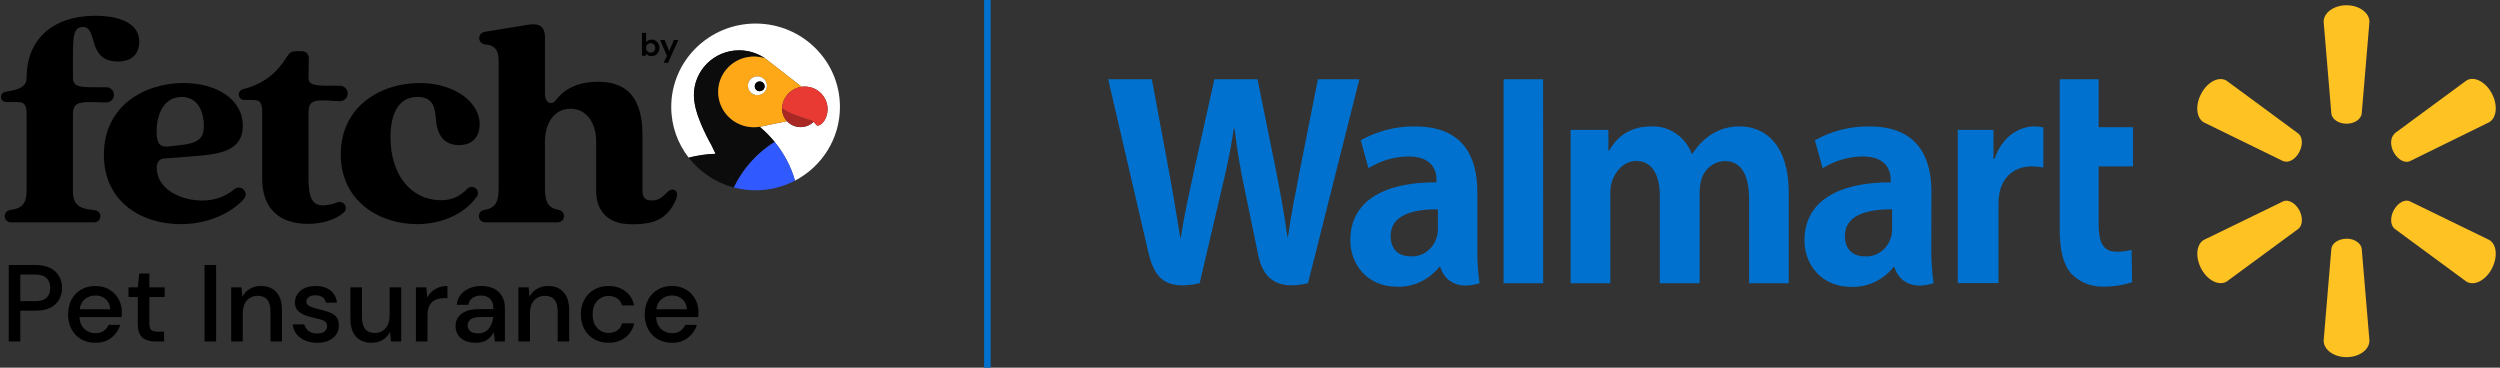 <svg width="476" height="70" viewBox="0 0 476 70" fill="none" xmlns="http://www.w3.org/2000/svg">
<rect x="0" y="0" width="476" height="70" fill="#333333" stroke="none"/>
<path d="M367.749 36.511C367.749 29.879 365.056 24.075 355.959 24.075C352.334 24.019 348.755 24.923 345.55 26.703L347.035 32.026C349.331 30.593 351.946 29.821 354.616 29.787C359.236 29.787 359.994 32.523 359.994 34.289V34.712C349.933 34.712 343.568 38.352 343.568 45.806C343.568 50.357 346.806 54.619 352.437 54.619C353.97 54.678 355.497 54.369 356.899 53.716C358.302 53.062 359.544 52.081 360.531 50.847H360.705C360.705 50.847 361.834 55.854 368.152 53.931C367.823 51.601 367.678 49.247 367.718 46.892L367.749 36.511ZM360.255 43.492C360.28 44.215 360.16 44.936 359.902 45.606C359.644 46.277 359.254 46.883 358.757 47.385C358.261 47.886 357.669 48.272 357.021 48.517C356.373 48.763 355.682 48.861 354.995 48.807C352.918 48.807 351.268 47.572 351.268 44.943C351.268 40.939 355.469 39.828 360.255 39.853V43.492ZM219.316 15.096C220.105 19.241 222.301 31.155 222.301 31.155C223.225 36.064 224.078 41.212 224.725 45.25H224.836C225.46 40.931 226.415 36.835 227.505 31.761L231.224 15.096H239.429L242.904 32.225C243.82 36.992 244.539 40.657 245.115 45.093H245.226C245.85 40.615 246.663 36.802 247.595 31.902L250.928 15.096H258.825L249.04 53.931C242.809 55.365 240.425 52.729 239.564 48.55C238.703 44.371 237.06 36.412 237.06 36.412C236.195 32.483 235.528 28.509 235.062 24.506H234.928C234.257 28.933 233.562 32.034 232.52 36.395L228.413 53.931C222.095 55.258 219.845 53.284 218.621 47.928C217.57 43.335 211 15.096 211 15.096H219.316ZM281.284 36.511C281.284 29.879 278.591 24.075 269.494 24.075C265.866 24.015 262.283 24.919 259.077 26.703L260.554 32.026C262.852 30.592 265.47 29.82 268.143 29.787C272.755 29.787 273.513 32.523 273.513 34.289V34.712C263.452 34.663 257.095 38.311 257.095 45.773C257.095 50.324 260.333 54.586 265.956 54.586C267.489 54.645 269.016 54.336 270.419 53.682C271.821 53.029 273.063 52.047 274.05 50.813H274.224C274.224 50.813 275.369 55.854 281.703 53.931C281.379 51.6 281.239 49.246 281.284 46.892V36.511ZM273.774 43.492C273.794 44.215 273.67 44.933 273.41 45.602C273.15 46.271 272.759 46.876 272.263 47.376C271.767 47.877 271.176 48.263 270.529 48.509C269.882 48.756 269.193 48.857 268.507 48.807C266.43 48.807 264.779 47.572 264.779 44.943C264.779 40.939 268.98 39.828 273.774 39.853V43.492ZM293.817 53.931H286.283V15.096H293.801L293.817 53.931ZM399.582 15.096V24.216H406.129V31.678H399.582V42.655C399.582 46.204 400.443 47.928 403.002 47.928C403.963 47.937 404.92 47.817 405.853 47.572L405.955 53.74C404.193 54.31 402.358 54.59 400.514 54.569C399.39 54.617 398.268 54.426 397.217 54.007C396.165 53.588 395.205 52.95 394.394 52.132C392.878 50.474 392.167 47.671 392.167 43.716V15.096H399.582ZM379.563 24.73V30.235H379.776C381.158 26.032 384.451 24.067 387.342 24.067C387.918 24.058 388.493 24.119 389.055 24.249V31.893C388.314 31.762 387.564 31.692 386.813 31.686C383.535 31.686 381.285 33.684 380.685 36.818C380.558 37.529 380.499 38.251 380.511 38.974V53.898H372.756V24.73H379.563ZM306.239 24.73V28.693H306.349C307.637 26.57 309.745 24.067 314.452 24.067C316.087 24.002 317.7 24.47 319.073 25.404C320.445 26.339 321.509 27.696 322.12 29.29H322.23C323.145 27.828 324.346 26.587 325.752 25.65C327.4 24.581 329.305 24.031 331.241 24.067C336.192 24.067 340.583 27.657 340.583 36.727V53.931H333.026V37.929C333.026 33.328 331.541 30.674 328.445 30.674C327.429 30.68 326.44 31.029 325.627 31.669C324.814 32.31 324.218 33.208 323.928 34.231C323.713 34.998 323.607 35.795 323.612 36.594V53.931H316.031V37.282C316.031 33.377 314.602 30.65 311.553 30.65C309.113 30.65 307.605 32.664 306.965 34.389C306.712 35.156 306.592 35.965 306.61 36.777V53.931H299.045V24.73H306.239Z" fill="#0071CE"/>
<path d="M443.893 21.678L442.424 4.159C442.424 2.426 444.351 1 446.775 1C449.2 1 451.142 2.426 451.142 4.159L449.665 21.678C449.5 22.731 448.276 23.552 446.775 23.552C445.275 23.552 444.059 22.723 443.893 21.678ZM434.772 30.707L419.578 23.286C418.156 22.416 417.935 19.97 419.159 17.748C420.383 15.526 422.507 14.489 423.937 15.36L437.646 25.459C438.436 26.139 438.491 27.656 437.749 29.015C437.006 30.375 435.711 31.08 434.764 30.674L434.772 30.707ZM455.896 25.425L469.614 15.327C471.035 14.456 473.183 15.501 474.399 17.715C475.615 19.928 475.402 22.383 473.973 23.253L458.779 30.715C457.831 31.088 456.544 30.384 455.794 29.057C455.043 27.73 455.114 26.18 455.896 25.5V25.425ZM446.775 45.44C448.276 45.44 449.5 46.269 449.665 47.306L451.142 64.841C451.142 66.582 449.207 68 446.775 68C444.343 68 442.424 66.582 442.424 64.841L443.893 47.322C444.059 46.261 445.291 45.457 446.775 45.457V45.44ZM455.809 39.968C456.56 38.617 457.847 37.912 458.795 38.31L473.973 45.697C475.402 46.526 475.607 49.014 474.399 51.236C473.191 53.458 471.035 54.486 469.614 53.623L455.904 43.533C455.114 42.845 455.059 41.319 455.802 39.96L455.809 39.968ZM437.757 39.96C438.499 41.319 438.444 42.845 437.654 43.533L423.937 53.623C422.507 54.452 420.367 53.441 419.159 51.236C417.951 49.03 418.156 46.559 419.578 45.697L434.772 38.31C435.719 37.937 437.006 38.641 437.757 39.968" fill="#FEC223"/>
<g clip-path="url(#clip0_203_4)">
<path d="M0.894 41.155C0.894 40.568 1.336 40.069 1.928 39.992C4.291 39.679 5.068 38.708 5.068 36.162V21.744C5.068 19.842 4.598 19.437 3.246 19.437H1.189C0.637 19.437 0.188 18.997 0.188 18.456V18.441C0.188 17.955 0.549 17.545 1.038 17.471C3.495 17.092 5.067 16.591 5.067 14.824C5.067 7.325 10.239 3 18.115 3C22.347 3 26.519 4.212 26.519 7.96C26.519 9.691 25.639 11.709 22.463 11.709C16.468 11.709 18.701 5.134 15.823 5.134C14 5.134 13.883 6.806 13.883 11.074V14.708C13.883 16.265 14.648 16.61 17.645 16.61H20.223C21.039 16.61 21.7 17.26 21.7 18.06C21.7 18.876 21.012 19.532 20.18 19.509L17.645 19.436C14.648 19.379 13.883 19.781 13.883 21.858V36.161C13.883 38.779 14.706 39.734 18.024 40.018C18.639 40.071 19.113 40.567 19.113 41.175C19.113 41.815 18.584 42.334 17.932 42.334H2.094C1.43 42.332 0.894 41.806 0.894 41.155Z" fill="black"/>
<path d="M19.778 29.472C19.778 20.013 27.653 15.805 34.942 15.805C41.173 15.805 46.228 18.862 46.228 23.937C46.228 29.128 41.114 29.417 35.942 29.819L31.357 30.164C30.299 30.221 29.653 30.914 29.889 32.586C30.301 36.162 34.531 38.18 38.47 38.18C40.271 38.18 42.611 37.737 44.584 36.043C45.081 35.617 45.819 35.603 46.309 36.037L46.352 36.074C46.854 36.517 46.93 37.273 46.504 37.788C44.701 39.974 40.344 42.678 34.413 42.678C27.067 42.678 19.778 38.526 19.778 29.472ZM33.934 27.684C37.99 27.279 38.812 26.243 38.812 23.993C38.812 21.226 37.637 18.456 34.58 18.456C31.169 18.456 29.817 21.802 29.817 25.031C29.817 26.991 30.23 27.972 31.815 27.915L33.934 27.684Z" fill="black"/>
<path d="M49.925 34.085V21.454C49.925 19.434 49.455 19.032 48.103 19.032H46.513C45.93 19.032 45.457 18.567 45.457 17.995C45.457 17.527 45.78 17.117 46.242 16.994C50.593 15.845 52.797 13.723 54.684 10.727C55.155 9.977 55.565 9.746 56.33 9.746H57.388C58.268 9.746 58.798 10.265 58.798 11.13L58.739 14.704C58.739 15.974 59.385 16.319 62.383 16.319H64.695C65.529 16.319 66.204 16.981 66.204 17.799C66.204 18.653 65.471 19.33 64.601 19.277L62.384 19.143C59.386 18.97 58.74 19.488 58.74 21.565V33.796C58.74 36.968 59.153 39.102 61.444 39.102C61.989 39.102 63.133 38.999 64.139 38.553C64.659 38.321 65.273 38.474 65.607 38.929C65.973 39.424 65.895 40.114 65.419 40.508C63.819 41.834 61.41 42.621 58.622 42.621C53.158 42.62 49.925 39.679 49.925 34.085Z" fill="black"/>
<path d="M64.885 29.412C64.885 20.013 72.76 15.803 79.933 15.803C86.575 15.803 91.334 19.494 91.334 23.645C91.334 25.548 90.393 27.625 87.395 27.625C84.162 27.625 83.398 25.203 83.105 23.702C82.81 21.625 83.163 18.453 79.52 18.453C75.641 18.453 74.347 22.028 74.347 26.124C74.347 33.275 78.226 38.119 83.988 38.119C85.347 38.119 87.216 37.8 88.978 35.946C89.38 35.524 90.043 35.471 90.518 35.81C91.016 36.164 91.162 36.839 90.834 37.347C89.272 39.773 85.247 42.675 79.403 42.675C72.293 42.678 64.885 38.352 64.885 29.412Z" fill="black"/>
<path d="M128.022 36.091C127.753 36.091 127.433 36.224 127.163 36.487C126.036 37.638 125.312 38.172 124.137 38.172C123.796 38.172 123.502 38.133 123.245 38.062C122.543 37.807 122.382 37.065 122.343 36.758C122.339 36.657 122.33 36.555 122.33 36.45V25.664C122.33 17.244 118.039 15.572 113.867 15.572C109.576 15.572 107.224 17.244 105.756 19.148C105.05 20.07 103.758 19.724 103.758 17.764V6.979C103.758 5.249 102.819 4.384 100.819 4.672L92.268 6.062C91.674 6.159 91.237 6.663 91.237 7.254C91.237 7.897 91.75 8.415 92.405 8.46C93.938 8.563 94.94 9.285 94.94 11.478V35.931C94.94 38.639 94.185 39.647 92.172 39.977C91.596 40.071 91.178 40.571 91.178 41.145C91.178 41.8 91.721 42.333 92.389 42.333H106.186C106.856 42.333 107.401 41.798 107.401 41.14C107.401 40.568 106.986 40.071 106.413 39.97C104.502 39.633 103.756 38.621 103.756 35.931V26.99C103.756 23.587 105.401 20.704 108.634 20.704C111.809 20.704 113.513 23.587 113.513 26.99V36.332C113.513 39.59 115.093 41.568 117.512 42.322C117.651 42.371 117.799 42.413 117.96 42.45C117.985 42.456 118.009 42.461 118.032 42.465C118.103 42.48 118.169 42.5 118.248 42.514C118.304 42.523 118.357 42.529 118.413 42.538C118.727 42.593 119.048 42.634 119.382 42.654C121.33 42.819 122.848 42.549 122.848 42.549V42.546C125.166 42.251 126.583 41.299 127.692 39.809C128.237 39.054 128.91 37.861 128.91 37.018C128.926 36.443 128.522 36.091 128.022 36.091Z" fill="black"/>
<path d="M124.819 7.745C124.593 7.609 124.334 7.538 124.045 7.538C123.785 7.538 123.574 7.588 123.413 7.69C123.249 7.791 123.119 7.908 123.021 8.042V6.253H122.229V10.62H122.933L123.021 10.206C123.129 10.36 123.267 10.479 123.442 10.564C123.614 10.65 123.816 10.692 124.047 10.692C124.337 10.692 124.594 10.624 124.821 10.489C125.047 10.352 125.227 10.168 125.359 9.93C125.491 9.695 125.556 9.424 125.556 9.121C125.556 8.817 125.491 8.547 125.359 8.306C125.224 8.07 125.045 7.883 124.819 7.745ZM124.504 9.764C124.341 9.929 124.132 10.013 123.881 10.013C123.626 10.013 123.418 9.929 123.254 9.762C123.09 9.595 123.009 9.38 123.009 9.118C123.009 8.854 123.09 8.641 123.254 8.471C123.418 8.304 123.626 8.221 123.881 8.221C124.132 8.221 124.341 8.306 124.504 8.476C124.67 8.646 124.751 8.862 124.751 9.126C124.751 9.386 124.669 9.599 124.504 9.764Z" fill="black"/>
<path d="M128.311 7.613L127.414 9.729L126.556 7.613H125.697L126.891 10.419L126.978 10.628L126.363 11.954H127.204L129.152 7.612H128.311V7.613Z" fill="black"/>
<path d="M159.925 20.358C159.925 11.591 152.735 4.485 143.865 4.485C134.995 4.485 127.804 11.591 127.804 20.358C127.804 23.994 129.044 27.344 131.126 30.021C132.817 29.582 134.534 29.336 136.246 29.281L135.458 27.632C135.458 27.632 132.71 22.921 132.232 19.471C132.158 19.023 132.118 18.564 132.118 18.097C132.118 13.394 135.975 9.582 140.733 9.582C142.536 9.582 144.246 10.149 145.63 11.085L152.636 16.526C152.714 16.515 152.792 16.503 152.872 16.497C152.936 16.491 153.002 16.49 153.067 16.487C153.125 16.485 153.181 16.479 153.24 16.479C153.257 16.479 153.272 16.481 153.289 16.481C153.36 16.482 153.431 16.488 153.503 16.492C153.581 16.497 153.659 16.501 153.736 16.509C153.782 16.514 153.827 16.523 153.873 16.53C153.977 16.545 154.079 16.561 154.18 16.584C154.202 16.589 154.223 16.595 154.244 16.6C154.369 16.63 154.491 16.663 154.611 16.703C154.615 16.703 154.618 16.704 154.622 16.706C154.64 16.712 154.657 16.719 154.675 16.726C154.973 16.83 155.256 16.965 155.521 17.127C155.54 17.139 155.56 17.15 155.579 17.162C155.655 17.21 155.728 17.261 155.801 17.314C155.83 17.336 155.86 17.358 155.889 17.38C155.955 17.431 156.02 17.483 156.084 17.538C156.117 17.566 156.148 17.596 156.18 17.625C156.239 17.679 156.297 17.733 156.353 17.79C156.386 17.823 156.416 17.859 156.448 17.893C156.993 18.488 157.371 19.233 157.51 20.06C157.511 20.071 157.513 20.083 157.515 20.094C157.532 20.202 157.547 20.311 157.555 20.421C157.559 20.464 157.56 20.508 157.562 20.55C157.566 20.622 157.573 20.692 157.573 20.764C157.573 20.778 157.571 20.793 157.571 20.807C157.571 20.824 157.57 20.843 157.57 20.86C157.567 20.955 157.563 21.049 157.555 21.141C157.553 21.157 157.554 21.173 157.552 21.189C157.545 21.255 157.537 21.322 157.527 21.39C157.526 21.393 157.526 21.396 157.525 21.399C157.511 21.491 157.493 21.584 157.473 21.678C157.471 21.687 157.469 21.697 157.467 21.707C157.363 22.17 157.179 22.637 156.918 23.026C156.906 23.044 156.896 23.064 156.884 23.082L156.879 23.081C156.675 23.369 156.428 23.613 156.136 23.771C155.941 23.877 155.713 23.992 155.503 23.853C155.353 23.753 155.268 23.58 155.156 23.448C155.081 23.36 155.001 23.275 154.911 23.201C153.992 24.093 152.614 24.455 151.311 24.021C150.722 23.825 150.221 23.49 149.831 23.066C149.413 23.154 145.453 23.985 144.636 24.14C145.678 25.007 146.633 25.973 147.488 27.021C147.487 27.022 147.486 27.022 147.486 27.023C149.248 29.167 150.582 31.667 151.367 34.395C156.458 31.73 159.925 26.445 159.925 20.358Z" fill="white"/>
<path d="M139.723 35.696C141.428 32.125 144.134 29.114 147.485 27.017C147.486 27.018 147.487 27.019 147.488 27.02C147.489 27.019 147.489 27.019 147.489 27.018C146.634 25.969 145.68 25.004 144.638 24.137C144.572 24.149 144.523 24.158 144.502 24.161L144.482 24.165C144.477 24.165 144.469 24.166 144.463 24.166C144.164 24.206 143.859 24.228 143.549 24.228C143.466 24.228 143.383 24.225 143.301 24.222C143.282 24.222 143.265 24.222 143.252 24.222C143.248 24.222 143.244 24.221 143.24 24.221C139.622 24.061 136.739 21.113 136.739 17.498C136.739 13.916 139.57 10.989 143.141 10.78C143.153 10.78 143.165 10.779 143.177 10.778C143.248 10.774 143.32 10.773 143.392 10.771C143.439 10.77 143.487 10.768 143.534 10.768C143.539 10.768 143.544 10.768 143.55 10.768C143.563 10.768 143.577 10.77 143.59 10.77C143.683 10.77 143.777 10.771 143.87 10.775C143.908 10.777 143.945 10.782 143.984 10.784C144.041 10.787 144.099 10.792 144.156 10.797C144.267 10.806 144.378 10.819 144.487 10.833C144.531 10.839 144.575 10.845 144.619 10.852C144.748 10.873 144.875 10.896 145.001 10.923C145.024 10.928 145.048 10.933 145.072 10.938C145.262 10.981 145.449 11.027 145.632 11.085C144.249 10.149 142.537 9.582 140.735 9.582C135.977 9.582 132.121 13.394 132.121 18.097C132.121 18.565 132.16 19.023 132.234 19.471C132.713 22.921 135.46 27.632 135.46 27.632L136.249 29.281C134.536 29.336 132.82 29.582 131.129 30.021C133.252 32.753 136.256 34.783 139.723 35.696Z" fill="#0C0C0C"/>
<path d="M144.999 10.922C144.873 10.895 144.746 10.872 144.618 10.852C144.574 10.845 144.529 10.839 144.485 10.832C144.376 10.817 144.266 10.806 144.155 10.796C144.097 10.791 144.04 10.786 143.982 10.783C143.944 10.78 143.906 10.776 143.868 10.774C143.774 10.77 143.681 10.77 143.589 10.769C143.575 10.769 143.561 10.767 143.548 10.767C143.543 10.767 143.538 10.767 143.533 10.767C143.485 10.767 143.438 10.77 143.39 10.77C143.318 10.772 143.246 10.773 143.175 10.777C143.163 10.778 143.151 10.779 143.139 10.78C139.568 10.988 136.737 13.915 136.737 17.497C136.737 21.112 139.621 24.06 143.238 24.22C143.243 24.22 143.247 24.221 143.25 24.221C143.263 24.222 143.28 24.222 143.3 24.222C143.382 24.224 143.464 24.227 143.547 24.227C143.857 24.227 144.162 24.205 144.462 24.165C144.468 24.165 144.475 24.165 144.48 24.165L144.501 24.16C144.522 24.157 144.57 24.149 144.636 24.136C145.453 23.98 149.413 23.15 149.832 23.062C149.209 22.387 148.872 21.485 148.914 20.555C148.912 20.55 148.908 20.545 148.908 20.542C148.925 20.214 148.984 19.883 149.081 19.554C149.085 19.543 149.089 19.53 149.092 19.518C149.105 19.477 149.116 19.435 149.13 19.394C149.146 19.348 149.166 19.305 149.183 19.26C149.204 19.205 149.225 19.15 149.249 19.095C149.281 19.021 149.314 18.948 149.35 18.877C149.373 18.83 149.398 18.784 149.422 18.738C149.464 18.661 149.507 18.586 149.553 18.513C149.575 18.478 149.598 18.444 149.621 18.409C149.674 18.33 149.727 18.253 149.784 18.178C149.804 18.152 149.825 18.128 149.845 18.102C149.909 18.024 149.972 17.946 150.041 17.872C150.059 17.853 150.078 17.834 150.097 17.816C150.17 17.741 150.244 17.666 150.322 17.596C150.343 17.576 150.366 17.56 150.387 17.541C150.464 17.474 150.542 17.408 150.623 17.347C150.838 17.186 151.067 17.045 151.311 16.926C151.315 16.924 151.32 16.922 151.324 16.92C151.442 16.863 151.563 16.811 151.687 16.764C151.703 16.758 151.72 16.753 151.737 16.747C151.847 16.707 151.959 16.669 152.074 16.638C152.107 16.629 152.141 16.622 152.174 16.614C152.271 16.59 152.369 16.566 152.468 16.548C152.519 16.539 152.573 16.533 152.625 16.526C152.628 16.525 152.631 16.525 152.635 16.525L145.629 11.085C145.446 11.027 145.258 10.98 145.069 10.937C145.047 10.932 145.023 10.927 144.999 10.922ZM146.016 16.328C146.016 17.099 145.52 17.754 144.828 18.003C144.635 18.072 144.429 18.112 144.212 18.112C143.216 18.112 142.408 17.313 142.408 16.328C142.408 15.343 143.216 14.544 144.212 14.544C144.595 14.544 144.948 14.663 145.24 14.863C145.708 15.184 146.016 15.721 146.016 16.328Z" fill="#FFA817"/>
<path d="M142.407 16.328C142.407 17.313 143.215 18.112 144.212 18.112C144.428 18.112 144.635 18.072 144.827 18.003C145.52 17.754 146.015 17.099 146.015 16.328C146.015 15.721 145.708 15.184 145.238 14.863C144.947 14.663 144.593 14.544 144.211 14.544C143.215 14.544 142.407 15.343 142.407 16.328ZM145.138 15.641C145.409 15.805 145.592 16.098 145.592 16.435C145.592 16.858 145.306 17.21 144.917 17.326C144.831 17.351 144.741 17.369 144.647 17.369C144.125 17.369 143.703 16.951 143.703 16.435C143.703 15.92 144.126 15.502 144.647 15.502C144.828 15.501 144.995 15.554 145.138 15.641Z" fill="white"/>
<path d="M143.702 16.434C143.702 16.951 144.125 17.369 144.646 17.369C144.74 17.369 144.83 17.351 144.916 17.325C145.305 17.209 145.591 16.857 145.591 16.434C145.591 16.098 145.408 15.805 145.137 15.64C144.994 15.553 144.827 15.5 144.646 15.5C144.125 15.501 143.702 15.919 143.702 16.434Z" fill="black"/>
<path d="M153.747 22.708C153.309 22.57 152.875 22.415 152.441 22.266C151.825 22.056 151.203 21.843 150.605 21.581C150.151 21.381 149.71 21.154 149.3 20.873C149.191 20.798 149.083 20.719 148.988 20.628C148.978 20.617 148.93 20.58 148.915 20.555C148.873 21.486 149.21 22.387 149.832 23.062C150.223 23.486 150.723 23.821 151.312 24.017C152.614 24.451 153.993 24.088 154.912 23.197C154.895 23.183 154.88 23.167 154.862 23.154C154.534 22.914 154.13 22.829 153.747 22.708Z" fill="#A92823"/>
<path d="M152.469 16.548C152.37 16.566 152.273 16.589 152.176 16.614C152.142 16.622 152.108 16.629 152.075 16.638C151.961 16.67 151.849 16.707 151.739 16.747C151.723 16.753 151.706 16.758 151.689 16.764C151.565 16.811 151.444 16.863 151.326 16.92C151.322 16.923 151.317 16.925 151.312 16.926C151.07 17.046 150.839 17.187 150.625 17.347C150.544 17.408 150.466 17.474 150.388 17.541C150.367 17.56 150.344 17.576 150.323 17.596C150.245 17.665 150.171 17.741 150.099 17.816C150.08 17.835 150.06 17.853 150.043 17.872C149.974 17.946 149.91 18.024 149.847 18.102C149.826 18.128 149.805 18.152 149.786 18.178C149.728 18.252 149.675 18.33 149.623 18.409C149.6 18.443 149.576 18.478 149.554 18.513C149.509 18.587 149.465 18.662 149.424 18.738C149.399 18.784 149.375 18.83 149.352 18.877C149.316 18.949 149.282 19.021 149.251 19.095C149.227 19.15 149.206 19.205 149.185 19.26C149.168 19.305 149.147 19.348 149.131 19.394C149.117 19.435 149.107 19.477 149.094 19.518C149.091 19.53 149.086 19.543 149.083 19.554C148.986 19.883 148.927 20.213 148.909 20.542C148.909 20.545 148.913 20.55 148.916 20.555C148.931 20.58 148.978 20.617 148.989 20.628C149.085 20.719 149.192 20.798 149.301 20.873C149.711 21.154 150.152 21.381 150.606 21.581C151.204 21.843 151.826 22.056 152.441 22.266C152.876 22.415 153.309 22.569 153.748 22.708C154.131 22.828 154.534 22.914 154.863 23.156C154.881 23.169 154.895 23.185 154.912 23.199C155.002 23.273 155.083 23.358 155.158 23.446C155.269 23.577 155.356 23.751 155.505 23.85C155.714 23.989 155.942 23.875 156.138 23.768C156.43 23.61 156.677 23.367 156.881 23.078L156.886 23.08C156.898 23.061 156.908 23.042 156.92 23.023C157.182 22.635 157.365 22.167 157.469 21.704C157.471 21.695 157.473 21.685 157.475 21.675C157.495 21.583 157.513 21.489 157.527 21.397C157.527 21.393 157.527 21.391 157.528 21.387C157.538 21.32 157.547 21.253 157.554 21.186C157.555 21.17 157.555 21.154 157.556 21.139C157.565 21.046 157.569 20.952 157.572 20.858C157.572 20.84 157.573 20.822 157.573 20.804C157.573 20.79 157.575 20.776 157.575 20.762C157.575 20.689 157.567 20.619 157.564 20.548C157.561 20.505 157.561 20.462 157.557 20.419C157.548 20.308 157.533 20.199 157.516 20.091C157.515 20.08 157.513 20.07 157.511 20.058C157.372 19.231 156.996 18.485 156.45 17.89C156.419 17.856 156.388 17.821 156.355 17.788C156.299 17.73 156.241 17.676 156.182 17.622C156.15 17.593 156.119 17.564 156.086 17.535C156.022 17.481 155.958 17.428 155.891 17.377C155.862 17.354 155.832 17.333 155.802 17.312C155.73 17.259 155.657 17.208 155.58 17.159C155.562 17.147 155.542 17.137 155.523 17.125C155.258 16.962 154.975 16.827 154.677 16.724C154.659 16.718 154.642 16.709 154.624 16.703C154.621 16.703 154.617 16.702 154.613 16.7C154.493 16.661 154.371 16.627 154.246 16.598C154.224 16.593 154.203 16.586 154.182 16.581C154.081 16.559 153.978 16.543 153.875 16.527C153.829 16.521 153.783 16.512 153.738 16.506C153.66 16.498 153.582 16.494 153.504 16.49C153.433 16.486 153.362 16.48 153.291 16.479C153.275 16.479 153.259 16.476 153.242 16.476C153.183 16.476 153.126 16.482 153.069 16.485C153.003 16.487 152.938 16.488 152.874 16.494C152.794 16.501 152.716 16.512 152.637 16.523C152.634 16.524 152.631 16.524 152.627 16.524C152.574 16.533 152.521 16.539 152.469 16.548Z" fill="#E83932"/>
<path d="M147.484 27.017C144.134 29.114 141.428 32.125 139.722 35.696C141.044 36.043 142.432 36.232 143.865 36.232C146.576 36.232 149.128 35.565 151.368 34.393C150.583 31.664 149.249 29.164 147.487 27.021C147.486 27.019 147.485 27.018 147.484 27.017Z" fill="#3059FF"/>
<path d="M1.665 65.015V50.46H6.759C7.896 50.46 8.838 50.654 9.587 51.042C10.335 51.416 10.89 51.936 11.25 52.602C11.625 53.253 11.812 53.995 11.812 54.826C11.812 55.617 11.632 56.344 11.271 57.01C10.925 57.661 10.377 58.181 9.628 58.569C8.88 58.957 7.923 59.151 6.759 59.151H3.869V65.015H1.665ZM3.869 57.342H6.655C7.695 57.342 8.436 57.121 8.88 56.677C9.337 56.219 9.566 55.603 9.566 54.826C9.566 54.022 9.337 53.399 8.88 52.955C8.436 52.498 7.695 52.269 6.655 52.269H3.869V57.342ZM18.163 65.264C17.151 65.264 16.25 65.043 15.459 64.599C14.683 64.142 14.073 63.511 13.63 62.707C13.186 61.903 12.964 60.967 12.964 59.9C12.964 58.819 13.179 57.869 13.609 57.051C14.052 56.233 14.662 55.596 15.439 55.138C16.229 54.681 17.144 54.452 18.183 54.452C19.195 54.452 20.075 54.681 20.824 55.138C21.573 55.582 22.155 56.178 22.571 56.926C22.986 57.675 23.194 58.5 23.194 59.401C23.194 59.539 23.187 59.692 23.174 59.858C23.174 60.011 23.167 60.184 23.153 60.378H15.127C15.196 61.376 15.522 62.139 16.104 62.665C16.7 63.178 17.386 63.435 18.163 63.435C18.786 63.435 19.306 63.296 19.722 63.019C20.152 62.728 20.471 62.34 20.678 61.854H22.883C22.605 62.825 22.051 63.636 21.219 64.287C20.401 64.939 19.382 65.264 18.163 65.264ZM18.163 56.261C17.428 56.261 16.776 56.483 16.208 56.926C15.64 57.356 15.293 58.008 15.168 58.881H20.99C20.949 58.077 20.665 57.439 20.138 56.968C19.611 56.497 18.953 56.261 18.163 56.261ZM29.542 65.015C28.53 65.015 27.726 64.772 27.13 64.287C26.534 63.788 26.236 62.908 26.236 61.647V56.552H24.469V54.702H26.236L26.506 52.082H28.44V54.702H31.351V56.552H28.44V61.647C28.44 62.215 28.558 62.61 28.794 62.832C29.043 63.04 29.466 63.144 30.062 63.144H31.247V65.015H29.542ZM38.946 65.015V50.46H41.15V65.015H38.946ZM44.02 65.015V54.702H45.975L46.141 56.511C46.46 55.873 46.924 55.374 47.534 55.014C48.158 54.639 48.872 54.452 49.676 54.452C50.923 54.452 51.901 54.84 52.608 55.617C53.328 56.393 53.689 57.55 53.689 59.089V65.015H51.506V59.318C51.506 57.322 50.688 56.324 49.052 56.324C48.234 56.324 47.555 56.615 47.014 57.197C46.488 57.779 46.224 58.611 46.224 59.692V65.015H44.02ZM60.402 65.264C59.099 65.264 58.025 64.946 57.179 64.308C56.333 63.67 55.848 62.825 55.723 61.771H57.948C58.059 62.242 58.322 62.651 58.738 62.998C59.154 63.331 59.702 63.497 60.381 63.497C61.046 63.497 61.532 63.358 61.837 63.081C62.141 62.804 62.294 62.485 62.294 62.125C62.294 61.598 62.079 61.245 61.649 61.064C61.233 60.87 60.651 60.697 59.903 60.544C59.321 60.42 58.738 60.253 58.156 60.045C57.588 59.837 57.11 59.546 56.721 59.172C56.347 58.784 56.16 58.264 56.16 57.613C56.16 56.712 56.507 55.963 57.2 55.367C57.893 54.757 58.863 54.452 60.111 54.452C61.261 54.452 62.19 54.729 62.897 55.284C63.618 55.838 64.04 56.621 64.165 57.633H62.044C61.975 57.19 61.767 56.843 61.421 56.594C61.088 56.344 60.637 56.219 60.069 56.219C59.515 56.219 59.085 56.337 58.78 56.573C58.475 56.795 58.322 57.086 58.322 57.446C58.322 57.807 58.53 58.091 58.946 58.299C59.376 58.507 59.937 58.694 60.63 58.86C61.324 59.013 61.961 59.193 62.543 59.401C63.139 59.595 63.618 59.886 63.978 60.274C64.339 60.662 64.519 61.231 64.519 61.979C64.533 62.922 64.165 63.705 63.417 64.329C62.682 64.953 61.677 65.264 60.402 65.264ZM70.73 65.264C69.482 65.264 68.498 64.876 67.777 64.1C67.07 63.324 66.717 62.166 66.717 60.628V54.702H68.921V60.399C68.921 62.395 69.739 63.393 71.375 63.393C72.192 63.393 72.865 63.102 73.391 62.52C73.918 61.938 74.182 61.106 74.182 60.025V54.702H76.386V65.015H74.431L74.265 63.206C73.946 63.844 73.475 64.35 72.851 64.724C72.241 65.084 71.534 65.264 70.73 65.264ZM79.189 65.015V54.702H81.165L81.352 56.656C81.712 55.977 82.211 55.443 82.849 55.055C83.501 54.653 84.284 54.452 85.199 54.452V56.76H84.596C83.986 56.76 83.438 56.864 82.953 57.072C82.482 57.266 82.1 57.606 81.809 58.091C81.532 58.562 81.394 59.221 81.394 60.066V65.015H79.189ZM90.582 65.264C89.708 65.264 88.987 65.119 88.419 64.828C87.851 64.537 87.428 64.156 87.151 63.684C86.874 63.199 86.735 62.672 86.735 62.104C86.735 61.106 87.123 60.316 87.899 59.733C88.675 59.151 89.784 58.86 91.226 58.86H93.929V58.673C93.929 57.869 93.707 57.266 93.264 56.864C92.834 56.462 92.273 56.261 91.58 56.261C90.97 56.261 90.436 56.414 89.978 56.719C89.535 57.01 89.265 57.446 89.168 58.029H86.964C87.033 57.28 87.282 56.642 87.712 56.116C88.156 55.575 88.71 55.166 89.376 54.889C90.055 54.598 90.796 54.452 91.6 54.452C93.042 54.452 94.158 54.833 94.948 55.596C95.738 56.344 96.133 57.37 96.133 58.673V65.015H94.22L94.033 63.248C93.742 63.816 93.319 64.294 92.765 64.682C92.21 65.07 91.483 65.264 90.582 65.264ZM91.018 63.476C91.614 63.476 92.113 63.338 92.515 63.06C92.931 62.769 93.25 62.388 93.472 61.917C93.707 61.446 93.853 60.926 93.908 60.357H91.455C90.582 60.357 89.958 60.51 89.584 60.815C89.223 61.12 89.043 61.501 89.043 61.958C89.043 62.43 89.216 62.804 89.563 63.081C89.923 63.345 90.408 63.476 91.018 63.476ZM98.703 65.015V54.702H100.658L100.824 56.511C101.143 55.873 101.607 55.374 102.217 55.014C102.841 54.639 103.555 54.452 104.359 54.452C105.606 54.452 106.584 54.84 107.291 55.617C108.011 56.393 108.372 57.55 108.372 59.089V65.015H106.189V59.318C106.189 57.322 105.371 56.324 103.735 56.324C102.917 56.324 102.238 56.615 101.697 57.197C101.171 57.779 100.907 58.611 100.907 59.692V65.015H98.703ZM115.854 65.264C114.842 65.264 113.934 65.036 113.13 64.578C112.34 64.121 111.716 63.49 111.259 62.686C110.815 61.868 110.593 60.926 110.593 59.858C110.593 58.791 110.815 57.855 111.259 57.051C111.716 56.233 112.34 55.596 113.13 55.138C113.934 54.681 114.842 54.452 115.854 54.452C117.129 54.452 118.197 54.785 119.056 55.45C119.929 56.116 120.491 57.017 120.74 58.153H118.432C118.294 57.585 117.989 57.141 117.517 56.822C117.046 56.504 116.492 56.344 115.854 56.344C115.313 56.344 114.814 56.483 114.357 56.76C113.899 57.023 113.532 57.419 113.255 57.945C112.978 58.458 112.839 59.096 112.839 59.858C112.839 60.621 112.978 61.265 113.255 61.792C113.532 62.305 113.899 62.7 114.357 62.977C114.814 63.255 115.313 63.393 115.854 63.393C116.492 63.393 117.046 63.234 117.517 62.915C117.989 62.596 118.294 62.145 118.432 61.563H120.74C120.505 62.672 119.95 63.566 119.077 64.246C118.204 64.925 117.129 65.264 115.854 65.264ZM127.955 65.264C126.943 65.264 126.042 65.043 125.252 64.599C124.475 64.142 123.865 63.511 123.422 62.707C122.978 61.903 122.756 60.967 122.756 59.9C122.756 58.819 122.971 57.869 123.401 57.051C123.845 56.233 124.455 55.596 125.231 55.138C126.021 54.681 126.936 54.452 127.975 54.452C128.987 54.452 129.868 54.681 130.616 55.138C131.365 55.582 131.947 56.178 132.363 56.926C132.779 57.675 132.987 58.5 132.987 59.401C132.987 59.539 132.98 59.692 132.966 59.858C132.966 60.011 132.959 60.184 132.945 60.378H124.919C124.988 61.376 125.314 62.139 125.896 62.665C126.492 63.178 127.178 63.435 127.955 63.435C128.578 63.435 129.098 63.296 129.514 63.019C129.944 62.728 130.263 62.34 130.471 61.854H132.675C132.397 62.825 131.843 63.636 131.011 64.287C130.193 64.939 129.174 65.264 127.955 65.264ZM127.955 56.261C127.22 56.261 126.568 56.483 126 56.926C125.432 57.356 125.085 58.008 124.96 58.881H130.782C130.741 58.077 130.457 57.439 129.93 56.968C129.403 56.497 128.745 56.261 127.955 56.261Z" fill="black"/>
</g>
<path d="M188 0L188 70" stroke="#0071CE" stroke-width="1.25" stroke-miterlimit="10"/>
<defs>
<clipPath id="clip0_203_4">
<rect width="194.933" height="63" fill="white" transform="translate(0.188 3)"/>
</clipPath>
</defs>
</svg>
